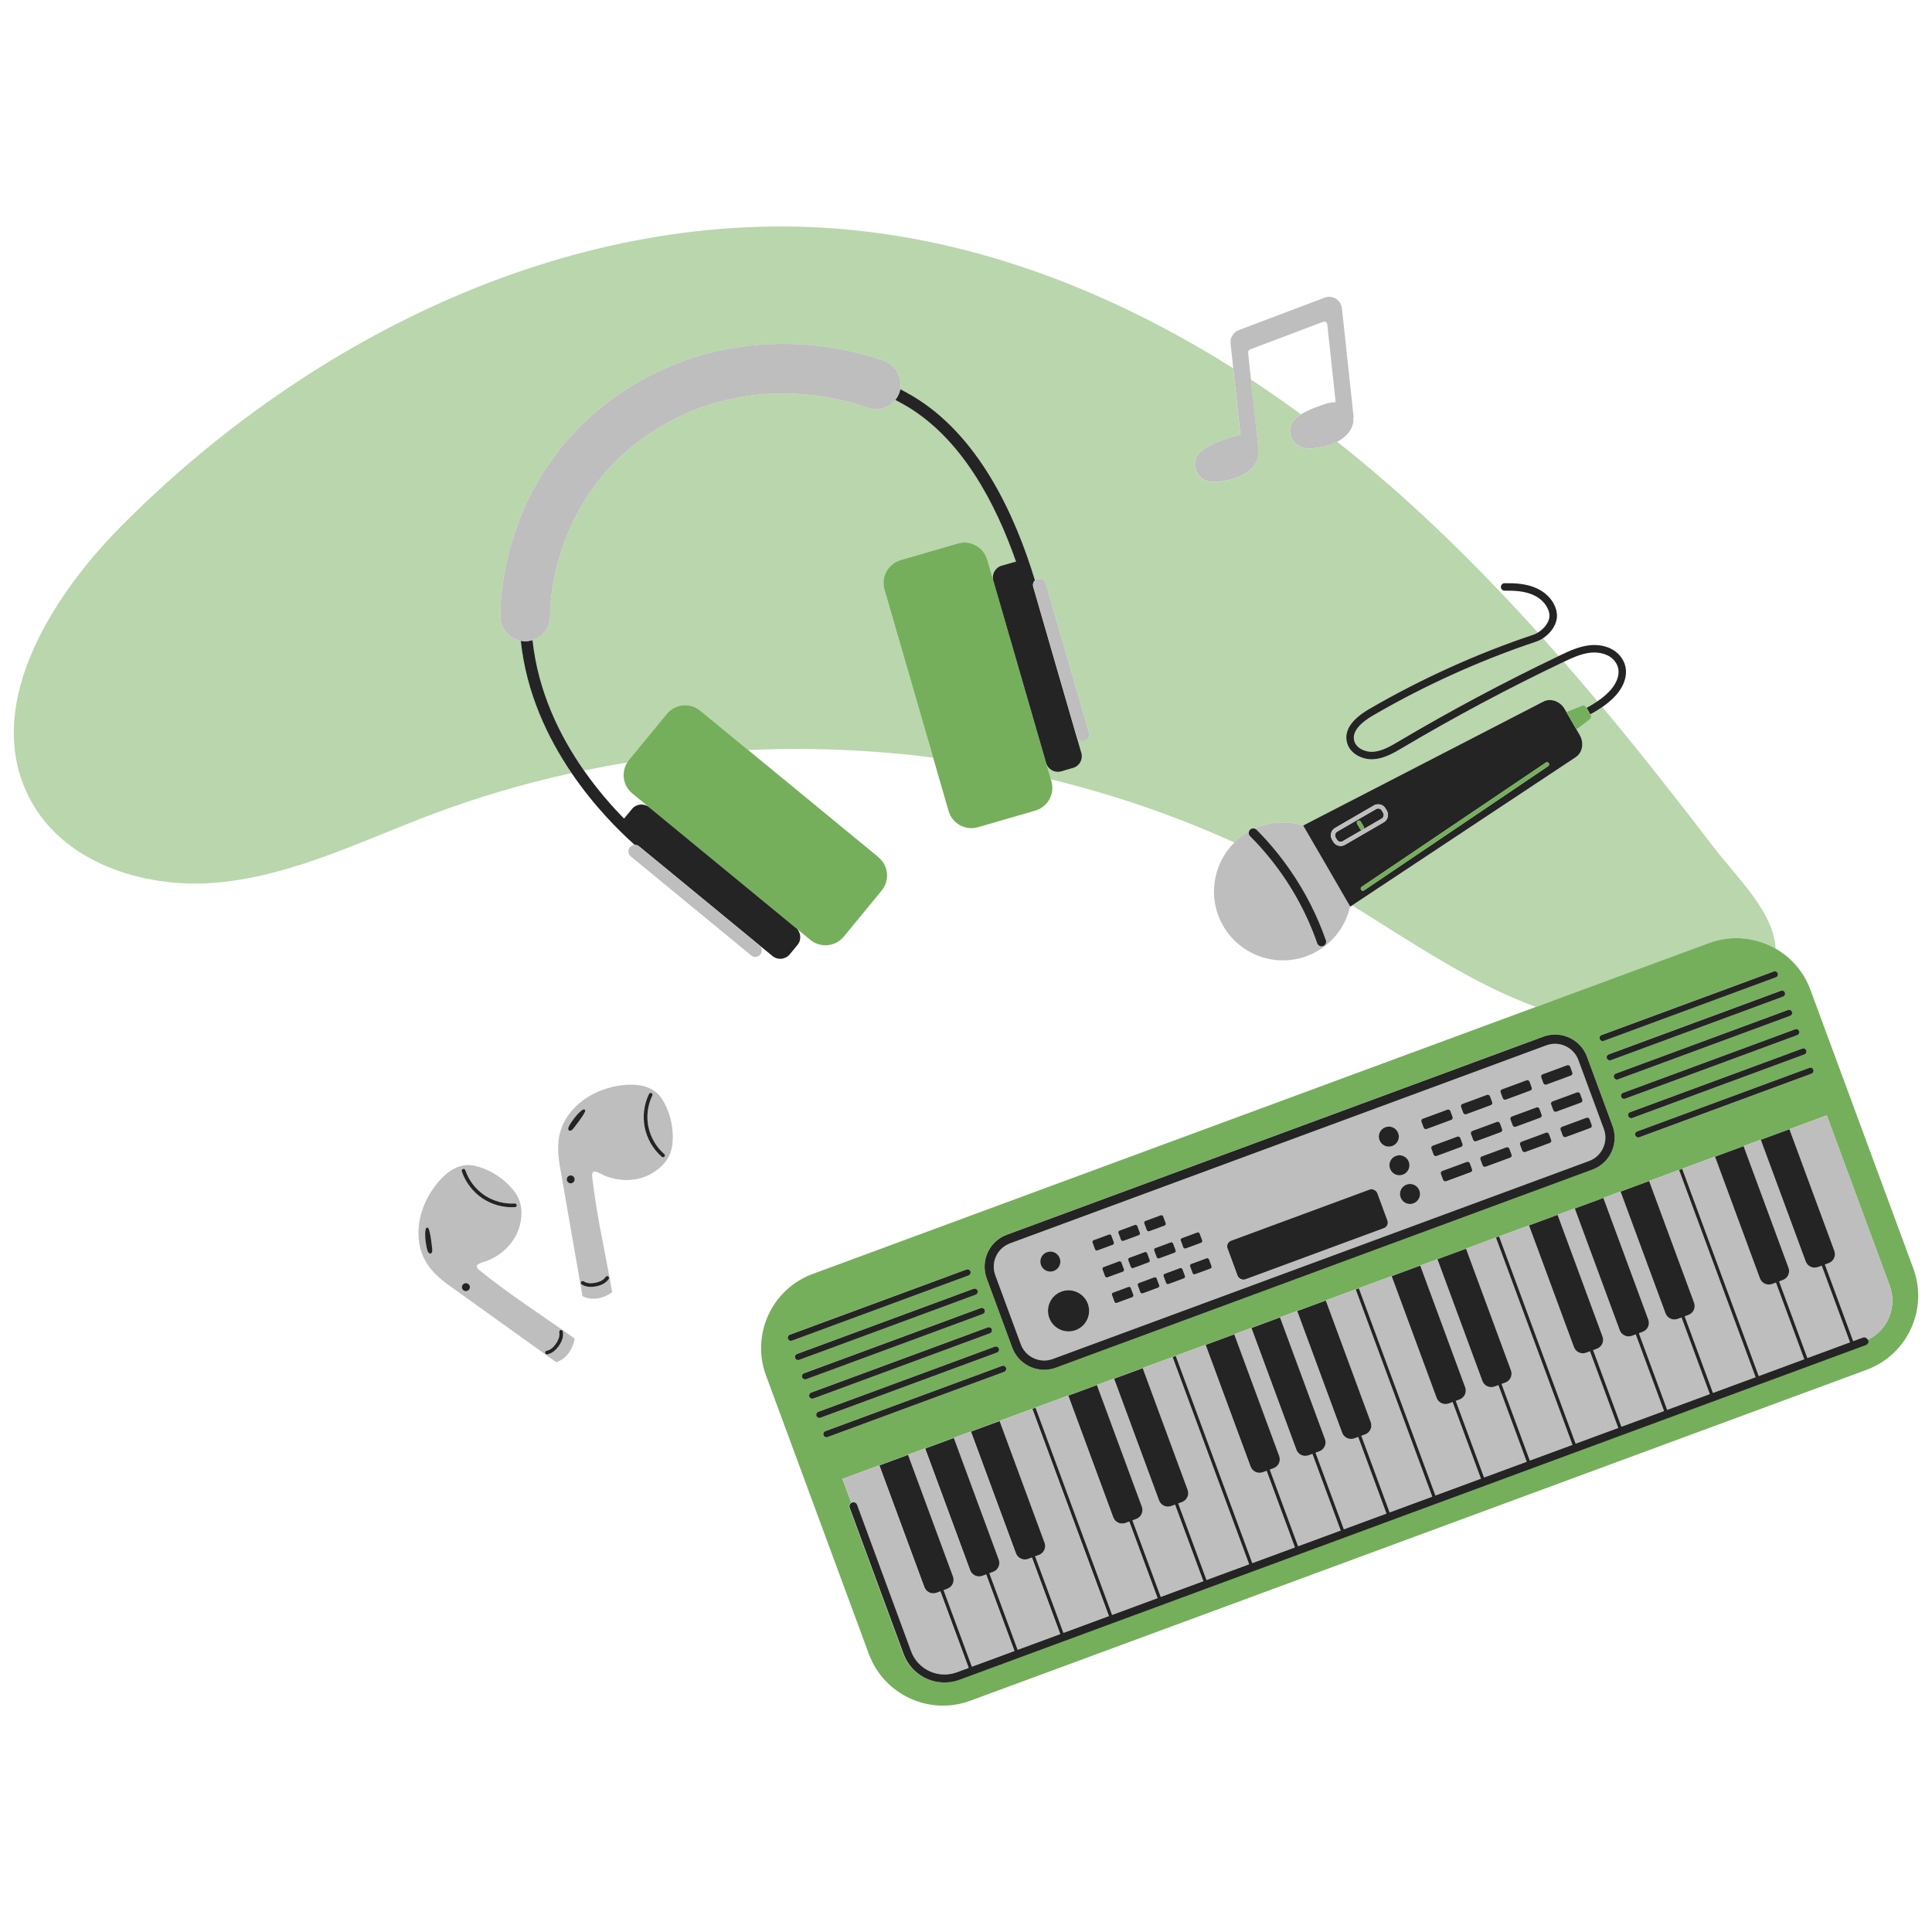<?xml version="1.0" encoding="UTF-8"?>
<svg id="Layer_2" data-name="Layer 2" xmlns="http://www.w3.org/2000/svg" viewBox="0 0 476.43 476.43">
  <defs>
    <style>
      .cls-1 {
        fill: #fff;
      }

      .cls-2, .cls-3 {
        fill: #75af5c;
      }

      .cls-3 {
        opacity: .5;
      }

      .cls-4 {
        fill: #242424;
      }

      .cls-5 {
        fill: #bebebe;
      }
    </style>
  </defs>
  <g id="team">
    <g>
      <g>
        <path class="cls-3" d="M338.59,176.42c-2.43,1.41-5.22,3.62-4.7,6.11,.4,1.93,2.75,2.99,4.69,2.86,2.23-.15,4.3-1.38,6.31-2.57,12.78-7.57,26.06-14.65,39.48-21.05-1.29-1.47-2.59-2.93-3.89-4.38-.55,.36-1.12,.65-1.7,.84-13.95,4.68-27.47,10.8-40.2,18.19Z"/>
        <path class="cls-3" d="M422.45,208.74c-8.88-11.61-17.93-23.14-27.32-34.39-.95,.66-1.94,1.24-2.97,1.82l.12,.2c.19,.32,.11,.74-.19,.97l-3.33,2.54,.8,1.38c1.13,1.96,.7,4.36-.99,5.48l-55.13,36.54c14.78,9.1,29.23,19.13,45.31,25.03l42.69-15.76c5.62-2.08,11.58-1.39,16.41,1.37-.41-8.99-9.29-17.2-15.39-25.18Z"/>
        <path class="cls-3" d="M380.6,173.02c1.81-.92,4.13-.1,5.26,1.86l.4,.69,3.91-1.55c.34-.14,.73,0,.92,.32l.14,.24c.95-.53,1.85-1.06,2.71-1.65-2.74-3.27-5.51-6.5-8.31-9.72-.03,.01-.05,.02-.08,.04-13.5,6.42-26.86,13.54-39.71,21.16-2.09,1.24-4.47,2.65-7.13,2.83-2.77,.19-6.01-1.38-6.62-4.32-.6-2.87,1.27-5.59,5.57-8.09,12.83-7.45,26.47-13.62,40.54-18.34,.35-.12,.69-.29,1.03-.5-11.69-12.97-23.99-25.37-37.18-36.85-4.01-3.49-8.12-6.89-12.31-10.2-1.59,.82-3.32,1.2-4.76,1.45-1.02,.17-2.21,.34-3.43,.08-1.49-.32-2.7-1.35-3.21-2.76-.5-1.36-.27-2.8,.63-3.95,.47-.61,1.13-1.13,1.86-1.59-4.05-2.96-8.17-5.83-12.36-8.57l1.85,17.21c.03,.23,0,.47-.06,.7,.02,.45,0,.85-.09,1.23-.36,1.61-1.42,2.75-2.25,3.42-1.94,1.58-4.44,2.17-6.4,2.5-1.02,.17-2.22,.34-3.43,.08-.13-.03-.26-.06-.39-.1-1.31-.4-2.35-1.37-2.82-2.66-.5-1.36-.27-2.8,.63-3.95,1.51-1.95,4.82-3.11,7.01-3.87l.34-.12c1.11-.39,2.12-.58,3.02-.58l-1.79-16.65c-29.07-18.3-61.37-31.13-95.41-34.23-66.28-6.04-131.99,25.95-178.84,73.23C11.88,147.93-4.63,175.13,7.65,197.53c8.71,15.89,29.16,21.97,47.17,20,18.01-1.97,34.6-10.25,51.55-16.65,11.27-4.26,22.83-7.66,34.58-10.23-5.9-8.69-11.17-19.75-12.53-32.62-2.78-.51-4.93-2.9-5.03-5.84-.04-1.43-.71-35.25,30.44-55.76,30.98-20.4,63.1-7.85,64.45-7.31,2.77,1.11,4.28,4.03,3.73,6.85,1.06,.55,2.11,1.13,3.14,1.74,16.01,9.54,25.06,28.81,30.08,45.4,.18-.17,.4-.31,.65-.39h.02c.84-.25,1.73,.24,1.97,1.08l10.7,36.94c.24,.84-.24,1.73-1.08,1.97h-.02c-.84,.25-1.73-.24-1.97-1.08l-5.97-20.6h0s7.13,24.6,7.13,24.6c.46,1.6-.46,3.27-2.05,3.73l-2.9,.84c-1.6,.46-3.27-.46-3.73-2.05l1.17,4.04c15.54,3.78,30.72,8.98,45.28,15.58,1.01-1,2.15-1.91,3.44-2.65,.04-.02,.08-.04,.12-.06,.05-.17,.13-.32,.26-.46,.31-.31,.75-.39,1.15-.27,3.88-1.76,8.14-1.92,12-.73v-.02s59.22-30.56,59.22-30.56Z"/>
        <path class="cls-3" d="M247.01,139.47l2.9-.84c.22-.06,.44-.1,.65-.11-5.14-14.71-13.5-30.34-26.9-38.33-.94-.56-1.91-1.09-2.88-1.59-1.64,2.07-4.5,2.91-7.07,1.87-1.1-.43-27.64-10.61-53.13,6.18-25.5,16.79-24.93,44.87-24.93,45.15,.09,2.82-1.75,5.25-4.33,6.04,1.37,12.78,6.77,23.7,12.69,32.17,3.55-.73,7.11-1.41,10.69-1.99,.13-.21,.25-.43,.42-.63l9.33-11.34c2.06-2.5,5.75-2.86,8.25-.8l11.81,9.71c15.21-.69,30.48-.06,45.59,1.87l-12.01-41.46c-.9-3.11,.89-6.36,4-7.26l14.1-4.09c3.11-.9,6.36,.89,7.26,4l6.72,23.2-5.22-18.01c-.46-1.6,.46-3.27,2.05-3.73Z"/>
      </g>
      <g>
        <path class="cls-5" d="M152.07,267.83c-4.51,.81-8.83,3.11-11.61,6.75-2.78,3.64-3.32,7.64-2.42,12.86l5.6,32.19c2.36,1.2,5.18,.58,7.33-.96-1.64-9.44-3.88-18.97-4.94-28.49-.22-2.02,1.3-1.17,2.33-.63,1.4,.73,2.99,1.17,4.56,1.36,3.18,.38,6.45-.39,9.01-2.34,2.93-2.23,3.97-4.53,3.98-8.19,.01-3.22-.87-6.46-2.55-9.21-2.37-3.87-7.12-4.1-11.31-3.35Zm-11.8,9.95c.47-.98,1.93-2.99,3.14-3.93,.67-.52,1-.16,.88,.2-.39,1.1-2.46,3.68-2.91,4.26-.28,.36-.78,.76-1.13,.45-.26-.23-.14-.66,.01-.98Zm.63,14.02c-.53,.09-1.04-.26-1.13-.8-.09-.53,.26-1.04,.8-1.13,.53-.09,1.04,.26,1.13,.8,.09,.53-.26,1.04-.8,1.13Zm5.93,24.52c1.21-.24,2.04-.71,2.53-1.44,.14-.21,.42-.26,.63-.12,.21,.14,.26,.42,.12,.63-.63,.93-1.64,1.53-3.1,1.82-.07,.01-.14,.03-.21,.04-1.35,.24-2.49,.06-3.37-.52-.21-.14-.27-.42-.13-.63,.14-.21,.42-.27,.63-.13,.73,.48,1.69,.59,2.9,.35Zm17.01-31.09c-.07,.08-.17,.13-.27,.15-.13,.02-.27-.01-.38-.11-2.15-1.87-3.64-4.43-4.21-7.22-.57-2.79-.2-5.73,1.05-8.29,.11-.23,.38-.32,.61-.21,.23,.11,.32,.38,.21,.61-1.16,2.38-1.5,5.12-.97,7.71,.53,2.59,1.92,4.98,3.91,6.71,.19,.16,.21,.45,.04,.64Z"/>
        <path class="cls-4" d="M141.39,278.3c.44-.58,2.52-3.16,2.91-4.26,.12-.35-.21-.72-.88-.2-1.22,.94-2.67,2.96-3.14,3.93-.15,.32-.27,.74-.01,.98,.34,.3,.85-.09,1.13-.45Z"/>
        <path class="cls-4" d="M140.57,289.87c-.53,.09-.89,.6-.8,1.13,.09,.53,.6,.89,1.13,.8,.53-.09,.89-.6,.8-1.13-.09-.53-.6-.89-1.13-.8Z"/>
        <path class="cls-4" d="M143.93,315.97c-.21-.14-.49-.08-.63,.13-.14,.21-.08,.49,.13,.63,.88,.58,2.01,.75,3.37,.52,.07-.01,.14-.03,.21-.04,1.46-.29,2.48-.89,3.1-1.82,.14-.21,.09-.49-.12-.63-.21-.14-.49-.09-.63,.12-.49,.72-1.31,1.19-2.53,1.44-1.21,.24-2.17,.13-2.9-.35Z"/>
        <path class="cls-4" d="M159.89,277.87c-.53-2.59-.18-5.33,.97-7.71,.11-.23,.02-.5-.21-.61-.23-.11-.5-.02-.61,.21-1.24,2.56-1.61,5.5-1.05,8.29,.57,2.79,2.06,5.35,4.21,7.22,.11,.09,.25,.13,.38,.11,.1-.02,.19-.07,.27-.15,.17-.19,.15-.48-.04-.64-1.99-1.74-3.38-4.12-3.91-6.71Z"/>
        <path class="cls-5" d="M119.44,311.14c1.51-.46,2.96-1.26,4.21-2.22,2.54-1.95,4.32-4.8,4.79-7.99,.53-3.64-.35-6.01-2.9-8.63-2.25-2.31-5.14-4-8.27-4.78-4.4-1.1-7.95,2.06-10.41,5.54-2.65,3.74-4.12,8.41-3.55,12.95,.57,4.54,2.98,7.78,7.29,10.87l26.56,19.04c2.52-.8,4.1-3.22,4.56-5.83-7.79-5.58-16.07-10.81-23.49-16.86-1.58-1.29,.11-1.74,1.22-2.09Zm-13.35-2.01c-.35,.02-.56-.37-.68-.71-.35-1.02-.72-3.48-.52-5.01,.11-.84,.6-.81,.76-.48,.5,1.06,.82,4.35,.91,5.08,.06,.45-.03,1.09-.49,1.11Zm9.6,8.86c-.32,.44-.93,.54-1.37,.23-.44-.32-.54-.93-.23-1.37,.32-.44,.93-.54,1.37-.23,.44,.32,.54,.93,.23,1.37Zm-1.8-29.13c-.08-.24,.05-.5,.29-.58,.24-.08,.5,.05,.58,.29,.84,2.51,2.52,4.7,4.71,6.18,2.19,1.48,4.85,2.2,7.49,2.04,.25-.02,.47,.18,.48,.43,0,.11-.03,.21-.08,.29-.08,.11-.2,.18-.34,.19-2.84,.17-5.7-.61-8.06-2.2-2.36-1.59-4.16-3.95-5.06-6.64Zm20.9,44.24c.86-.17,1.62-.76,2.31-1.78,.69-1.02,.95-1.94,.79-2.8-.05-.25,.12-.49,.37-.53,.25-.05,.49,.12,.53,.37,.21,1.11-.1,2.24-.94,3.47-.04,.06-.08,.12-.12,.17-.8,1.12-1.73,1.79-2.77,1.99-.25,.05-.49-.11-.54-.36-.05-.25,.11-.49,.36-.54Z"/>
        <path class="cls-4" d="M105.66,302.93c-.16-.34-.65-.37-.76,.48-.21,1.52,.16,3.98,.52,5.01,.11,.33,.33,.72,.68,.71,.46-.02,.54-.66,.49-1.11-.09-.72-.41-4.02-.91-5.08Z"/>
        <path class="cls-4" d="M114.09,316.84c-.32,.44-.21,1.05,.23,1.37,.44,.32,1.05,.21,1.37-.23,.32-.44,.21-1.05-.23-1.37-.44-.32-1.05-.21-1.37,.23Z"/>
        <path class="cls-4" d="M134.97,333.99c1.03-.21,1.96-.88,2.77-1.99,.04-.06,.08-.11,.12-.17,.84-1.23,1.14-2.37,.94-3.47-.05-.25-.28-.41-.53-.37-.25,.05-.41,.28-.37,.53,.16,.86-.1,1.77-.79,2.8-.69,1.02-1.45,1.61-2.31,1.78-.25,.05-.41,.29-.36,.54,.05,.25,.29,.41,.54,.36Z"/>
        <path class="cls-4" d="M127.01,297.69c.14,0,.27-.08,.34-.19,.06-.08,.09-.18,.08-.29-.02-.25-.23-.44-.48-.43-2.64,.16-5.3-.57-7.49-2.04-2.19-1.48-3.87-3.67-4.71-6.18-.08-.24-.34-.37-.58-.29-.24,.08-.37,.34-.29,.58,.91,2.7,2.71,5.06,5.06,6.64,2.36,1.59,5.22,2.37,8.06,2.2Z"/>
      </g>
      <g>
        <g>
          <path class="cls-2" d="M471.82,312.78l-25.37-68.7c-1.65-4.47-4.77-7.97-8.61-10.16-4.83-2.76-10.79-3.44-16.41-1.37l-42.69,15.76-178.32,65.84c-10.09,3.73-15.25,14.93-11.53,25.02l25.37,68.7c3.73,10.09,14.93,15.25,25.02,11.53l221.01-81.6c10.09-3.73,15.25-14.93,11.53-25.02Zm-24.65-48.99c.15,.4-.06,.84-.45,.99l-42.46,15.68s-.06,.02-.09,.03c-.37,.09-.77-.11-.9-.48-.15-.4,.06-.84,.45-.99l42.46-15.68c.39-.14,.84,.06,.99,.45Zm-1.76-4.76c.15,.4-.06,.84-.45,.99l-42.46,15.68s-.06,.02-.09,.03c-.37,.09-.77-.11-.9-.48-.15-.4,.06-.84,.45-.99l42.46-15.68c.39-.14,.84,.06,.99,.45Zm-1.76-4.76c.15,.4-.06,.84-.45,.99l-42.46,15.68s-.06,.02-.09,.03c-.37,.09-.77-.11-.9-.48-.15-.4,.06-.84,.45-.99l42.46-15.68c.39-.14,.84,.06,.99,.45Zm-1.76-4.76c.15,.4-.06,.84-.45,.99l-42.46,15.68s-.06,.02-.09,.03c-.37,.09-.77-.11-.9-.48-.15-.4,.06-.84,.45-.99l42.46-15.68c.39-.15,.84,.06,.99,.45Zm-1.76-4.76c.15,.4-.06,.84-.45,.99l-42.46,15.68s-.06,.02-.09,.03c-.37,.09-.77-.11-.9-.48-.15-.4,.06-.84,.45-.99l21.21-7.83,12.94-4.78,8.31-3.07c.39-.14,.84,.06,.99,.45Zm-3.3-5l.56-.21c.39-.14,.84,.06,.99,.45,.15,.4-.06,.84-.45,.99l-2.04,.75-30.79,11.37-9.63,3.56s-.06,.02-.09,.03c-.37,.09-.77-.11-.9-.48-.15-.4,.06-.84,.45-.99l6.08-2.24,35.82-13.23Zm-188.54,64.71l132.26-48.83c.31-.11,.62-.21,.94-.29,4.09-.99,8.37,1.21,9.86,5.26l6.28,17c1.61,4.36-.62,9.19-4.97,10.8l-132.26,48.83c-.31,.11-.62,.21-.94,.29-4.09,.99-8.37-1.21-9.86-5.26l-6.28-17c-1.61-4.36,.62-9.19,4.97-10.8Zm-53.1,26.15c-.38,.09-.77-.11-.91-.49-.15-.4,.06-.85,.46-1l43.55-16.08c.4-.15,.85,.06,1,.46,.15,.4-.06,.85-.46,1l-43.55,16.08s-.06,.02-.09,.03Zm1.76,4.76c-.38,.09-.77-.11-.91-.49-.15-.4,.06-.85,.46-1l43.55-16.08c.4-.15,.85,.06,1,.46,.15,.4-.06,.85-.46,1l-43.55,16.08s-.06,.02-.09,.03Zm1.76,4.76c-.38,.09-.77-.11-.91-.49-.15-.4,.06-.85,.46-1l43.55-16.08c.4-.16,.85,.06,1,.46,.15,.4-.06,.85-.46,1l-43.55,16.08s-.06,.02-.09,.03Zm1.76,4.76c-.38,.09-.77-.11-.91-.49-.15-.4,.06-.85,.46-1l43.55-16.08c.4-.15,.85,.06,1,.46,.15,.4-.06,.85-.46,1l-43.55,16.08s-.06,.02-.09,.03Zm1.76,4.76c-.38,.09-.77-.11-.91-.49-.15-.4,.06-.85,.46-1l43.55-16.08c.4-.15,.85,.06,1,.46,.15,.4-.06,.85-.46,1l-43.55,16.08s-.06,.02-.09,.03Zm1.76,4.76c-.38,.09-.77-.11-.91-.49-.15-.4,.06-.85,.46-1l43.55-16.08c.4-.16,.85,.06,1,.46,.15,.4-.06,.85-.46,1l-43.55,16.08s-.06,.02-.09,.03Zm256.61-24.02s.02,.03,.03,.04c.19,.51-.07,1.07-.58,1.26l-223.52,82.53c-.39,.14-.79,.27-1.19,.36-5.2,1.26-10.67-1.55-12.58-6.68l-13.32-36.13c-.17-.47,.05-.97,.48-1.2l-2.17-5.87,55.64-20.55,7.05-2.6,53.82-19.88,2.64-.97h0s42.6-15.73,42.6-15.73l.13-.05h0s18.67-6.9,18.67-6.9h0s4.01-1.48,4.01-1.48l7.28-2.69,7.05-2.6h0s7.38-2.73,7.38-2.73h0s.77-.29,.77-.29h0s8.09-2.99,8.09-2.99h0s7.05-2.6,7.05-2.6l8.01-2.96,3.29-1.21h0s9.25-3.42,9.25-3.42l15.52,42.01c1.93,5.22-.49,10.98-5.42,13.32Z"/>
          <g>
            <g>
              <path class="cls-5" d="M466.02,317.06l-15.52-42.01-9.25,3.42,11.08,30.01c.45,1.21-.17,2.55-1.38,2.99l-.96,.35,6.98,18.91,2.38-.88c.48-.18,1.03,.06,1.23,.54,4.93-2.34,7.35-8.1,5.42-13.32Z"/>
              <path class="cls-5" d="M406.67,291.24l11.08,30.01c.45,1.21-.17,2.55-1.38,2.99l-.95,.35,6.98,18.9,10.52-3.88c-2.61-7.06-18.87-51.09-18.87-51.1l-7.38,2.73Z"/>
              <path class="cls-5" d="M369.52,304.96l-42.6,15.73,11.08,30.01c.45,1.21-.17,2.55-1.38,2.99l-.95,.35,6.98,18.9,10.52-3.88c-2.62-7.08-18.87-51.09-18.87-51.09l.77-.29s16.26,44.01,18.87,51.09l11.23-4.15c-.98-2.67-3.89-10.52-6.98-18.9l-.96,.35c-1.21,.45-2.55-.17-2.99-1.38l-11.08-30.01,7.05-2.6,11.08,30.01c.45,1.21-.17,2.55-1.38,2.99l-.95,.35c3.09,8.38,5.99,16.23,6.98,18.9l10.52-3.88c-.98-2.67-3.89-10.52-6.98-18.9l-.96,.35c-1.21,.45-2.55-.17-2.99-1.38l-11.08-30.01,7.05-2.6,11.08,30.01c.45,1.21-.17,2.55-1.38,2.99l-.95,.35c3.09,8.38,6,16.23,6.98,18.9l10.52-3.88c-2.61-7.07-18.87-51.1-18.87-51.1l.64-.24Z"/>
              <path class="cls-5" d="M413.69,325.23c-1.21,.45-2.55-.17-2.99-1.38l-11.08-30.01-7.28,2.69,3.04-1.12,11.08,30.01c.45,1.21-.17,2.55-1.38,2.99l-.95,.35,6.98,18.9,10.52-3.88-6.98-18.9-.96,.35Z"/>
              <path class="cls-5" d="M448.28,312.46c-1.21,.45-2.55-.17-2.99-1.38l-11.08-30.01,3.77-1.39-8.01,2.96,11.08,30.01c.45,1.21-.17,2.55-1.38,2.99l-.95,.35c3.1,8.38,6,16.24,6.98,18.91l10.52-3.88-6.98-18.91-.96,.35Z"/>
              <path class="cls-5" d="M281.54,371.55c.45,1.21-.17,2.55-1.38,2.99l-.95,.35,6.98,18.89,10.52-3.88-6.98-18.89-.96,.35c-1.21,.45-2.55-.17-2.99-1.38l-11.08-30.01,7.05-2.6,11.08,30.01c.45,1.21-.17,2.55-1.38,2.99l-.95,.35,6.98,18.89,10.52-3.88c-2.62-7.09-18.87-51.09-18.87-51.09l.77-.28s16.25,44,18.87,51.09l10.52-3.88c-.99-2.67-3.89-10.52-6.98-18.9l-.96,.35c-1.21,.45-2.55-.17-2.99-1.38l-11.08-30.01,7.05-2.6,11.08,30.01c.45,1.21-.17,2.55-1.38,2.99l-.95,.35c3.09,8.37,5.99,16.22,6.98,18.9l10.52-3.88-6.98-18.9-.96,.35c-1.21,.45-2.55-.17-2.99-1.38l-11.08-30.01,6.88-2.54-45,16.62,11.08,30.01Z"/>
              <polygon class="cls-5" points="315.45 324.93 315.62 324.86 315.62 324.86 315.45 324.93"/>
              <polygon class="cls-5" points="319.86 323.3 319.86 323.3 324.28 321.67 319.86 323.3"/>
              <path class="cls-5" d="M333.94,354.69c-1.21,.45-2.55-.17-2.99-1.38l-11.08-30.01-4.24,1.57,11.08,30.01c.45,1.21-.17,2.55-1.38,2.99l-.95,.35,6.98,18.9,10.52-3.88-6.98-18.9-.96,.35Z"/>
              <path class="cls-5" d="M402.4,329.4c-1.21,.45-2.55-.17-2.99-1.38l-11.08-30.01-18.67,6.9s16.26,44.03,18.87,51.1l10.52-3.88-6.98-18.9-.96,.35c-1.21,.45-2.55-.17-2.99-1.38l-11.08-30.01,7.05-2.6,11.08,30.01c.45,1.21-.17,2.55-1.38,2.99l-.95,.35,6.98,18.9,10.52-3.88-6.98-18.9-.96,.35Z"/>
              <path class="cls-5" d="M436.99,316.63c-1.21,.45-2.55-.17-2.99-1.38l-11.08-30.01-8.09,2.99s16.27,44.04,18.87,51.1l11.23-4.15c-.98-2.66-3.89-10.52-6.98-18.91l-.96,.35Z"/>
              <path class="cls-5" d="M277.48,375.54c-1.21,.45-2.55-.17-2.99-1.38l-11.08-30.01-55.64,20.55,2.17,5.87s.06-.05,.1-.06c.53-.2,1.07,.07,1.26,.58l13.32,36.13c1.68,4.51,6.72,6.83,11.24,5.16l2.96-1.09c-.99-2.68-3.89-10.52-6.98-18.89l-.96,.35c-1.21,.45-2.55-.17-2.99-1.38l-11.08-30.01,7.05-2.6,11.08,30.01c.45,1.21-.17,2.55-1.38,2.99l-.95,.35c3.09,8.37,5.99,16.21,6.98,18.89l10.52-3.88c-.99-2.68-3.89-10.52-6.98-18.89l-.96,.35c-1.21,.45-2.55-.17-2.99-1.38l-11.08-30.01,7.05-2.6,11.08,30.01c.45,1.21-.17,2.55-1.38,2.99l-.95,.35c3.09,8.37,5.99,16.21,6.98,18.89l10.52-3.88-6.98-18.89-.96,.35c-1.21,.45-2.55-.17-2.99-1.38l-11.08-30.01,7.05-2.6,11.08,30.01c.45,1.21-.17,2.55-1.38,2.99l-.95,.35,6.98,18.89,11.23-4.15c-2.62-7.1-18.87-51.09-18.87-51.09l.77-.28s16.25,43.99,18.87,51.09l11.23-4.15-6.98-18.89-.96,.35Z"/>
            </g>
            <path class="cls-4" d="M460.63,330.43s-.02-.03-.03-.04c-.21-.48-.75-.72-1.23-.54l-2.38,.88-6.98-18.91,.96-.35c1.21-.45,1.82-1.79,1.38-2.99l-11.08-30.01-3.29,1.21-3.77,1.39,11.08,30.01c.45,1.21,1.79,1.82,2.99,1.38l.96-.35,6.98,18.91-10.52,3.88c-.98-2.66-3.89-10.52-6.98-18.91l.95-.35c1.21-.45,1.82-1.79,1.38-2.99l-11.08-30.01-7.05,2.6,11.08,30.01c.45,1.21,1.79,1.82,2.99,1.38l.96-.35c3.1,8.38,6,16.25,6.98,18.91l-11.23,4.15c-2.61-7.06-18.87-51.09-18.87-51.1l-.77,.28s16.27,44.04,18.87,51.1l-10.52,3.88-6.98-18.9,.95-.35c1.21-.45,1.82-1.79,1.38-2.99l-11.08-30.01-7.05,2.6,11.08,30.01c.45,1.21,1.79,1.82,2.99,1.38l.96-.35,6.98,18.9-10.52,3.88-6.98-18.9,.95-.35c1.21-.45,1.82-1.79,1.38-2.99l-11.08-30.01-3.04,1.12-4.01,1.48,11.08,30.01c.45,1.21,1.79,1.82,2.99,1.38l.96-.35,6.98,18.9-10.52,3.88-6.98-18.9,.95-.35c1.21-.45,1.82-1.79,1.38-2.99l-11.08-30.01-7.05,2.6,11.08,30.01c.45,1.21,1.79,1.82,2.99,1.38l.96-.35,6.98,18.9-10.52,3.88c-2.61-7.07-18.87-51.09-18.87-51.1l-.13,.05-.64,.24s16.26,44.02,18.87,51.1l-10.52,3.88c-.98-2.67-3.89-10.52-6.98-18.9l.95-.35c1.21-.45,1.82-1.79,1.38-2.99l-11.08-30.01-7.05,2.6,11.08,30.01c.45,1.21,1.79,1.82,2.99,1.38l.96-.35c3.09,8.38,6,16.23,6.98,18.9l-10.52,3.88c-.99-2.67-3.89-10.52-6.98-18.9l.95-.35c1.21-.45,1.82-1.79,1.38-2.99l-11.08-30.01-7.05,2.6,11.08,30.01c.45,1.21,1.79,1.82,2.99,1.38l.96-.35c3.09,8.38,6,16.23,6.98,18.9l-11.23,4.15c-2.62-7.08-18.87-51.09-18.87-51.09l-.77,.29s16.26,44.01,18.87,51.09l-10.52,3.88-6.98-18.9,.95-.35c1.21-.45,1.82-1.79,1.38-2.99l-11.08-30.01-2.64,.97-4.41,1.63,11.08,30.01c.45,1.21,1.79,1.82,2.99,1.38l.96-.35,6.98,18.9-10.52,3.88-6.98-18.9,.95-.35c1.21-.45,1.82-1.79,1.38-2.99l-11.08-30.01-7.05,2.6,11.08,30.01c.45,1.21,1.79,1.82,2.99,1.38l.96-.35,6.98,18.9-10.52,3.88c-.99-2.67-3.89-10.52-6.98-18.9l.95-.35c1.21-.45,1.82-1.79,1.38-2.99l-11.08-30.01-7.05,2.6,11.08,30.01c.45,1.21,1.79,1.82,2.99,1.38l.96-.35c3.09,8.37,5.99,16.22,6.98,18.9l-10.52,3.88c-2.62-7.09-18.87-51.09-18.87-51.09l-.77,.28s16.25,44,18.87,51.09l-10.52,3.88-6.98-18.89,.95-.35c1.21-.45,1.82-1.79,1.38-2.99l-11.08-30.01-7.05,2.6,11.08,30.01c.45,1.21,1.79,1.82,2.99,1.38l.96-.35,6.98,18.89-10.52,3.88-6.98-18.89,.95-.35c1.21-.45,1.82-1.79,1.38-2.99l-11.08-30.01-7.05,2.6,11.08,30.01c.45,1.21,1.79,1.82,2.99,1.38l.96-.35,6.98,18.89-11.23,4.15c-2.62-7.1-18.87-51.09-18.87-51.09l-.77,.28s16.25,43.99,18.87,51.09l-11.23,4.15-6.98-18.89,.95-.35c1.21-.45,1.82-1.79,1.38-2.99l-11.08-30.01-7.05,2.6,11.08,30.01c.45,1.21,1.79,1.82,2.99,1.38l.96-.35,6.98,18.89-10.52,3.88c-.99-2.68-3.89-10.52-6.98-18.89l.95-.35c1.21-.45,1.82-1.79,1.38-2.99l-11.08-30.01-7.05,2.6,11.08,30.01c.45,1.21,1.79,1.82,2.99,1.38l.96-.35c3.09,8.37,5.99,16.21,6.98,18.89l-10.52,3.88c-.99-2.68-3.89-10.52-6.98-18.89l.95-.35c1.21-.45,1.82-1.79,1.38-2.99l-11.08-30.01-7.05,2.6,11.08,30.01c.45,1.21,1.79,1.82,2.99,1.38l.96-.35c3.09,8.37,5.99,16.21,6.98,18.89l-2.96,1.09c-4.52,1.66-9.57-.65-11.24-5.16l-13.32-36.13c-.19-.51-.73-.78-1.26-.58-.04,.01-.07,.04-.1,.06-.43,.22-.65,.73-.48,1.2l13.32,36.13c1.91,5.14,7.37,7.95,12.58,6.68,.4-.1,.79-.22,1.19-.36l223.52-82.53c.51-.19,.77-.75,.58-1.26Z"/>
          </g>
        </g>
        <g>
          <g>
            <path class="cls-4" d="M438.39,240.01c-.15-.4-.6-.6-.99-.45l-.56,.21-35.82,13.23-6.08,2.24c-.4,.15-.6,.59-.45,.99,.14,.37,.53,.57,.9,.48,.03,0,.06-.02,.09-.03l9.63-3.56,30.79-11.37,2.04-.75c.4-.15,.6-.59,.45-.99Z"/>
            <path class="cls-4" d="M440.15,244.77c-.15-.4-.59-.6-.99-.45l-8.31,3.07-12.94,4.78-21.21,7.83c-.4,.15-.6,.59-.45,.99,.14,.37,.53,.57,.9,.48,.03,0,.06-.02,.09-.03l42.46-15.68c.4-.15,.6-.59,.45-.99Z"/>
            <path class="cls-4" d="M398.9,266.21s.06-.02,.09-.03l42.46-15.68c.4-.15,.6-.59,.45-.99-.15-.4-.59-.6-.99-.45l-42.46,15.68c-.4,.15-.6,.59-.45,.99,.14,.37,.53,.57,.9,.48Z"/>
            <path class="cls-4" d="M399.76,270.49c.14,.37,.53,.57,.9,.48,.03,0,.06-.02,.09-.03l42.46-15.68c.4-.15,.6-.59,.45-.99-.15-.4-.59-.6-.99-.45l-42.46,15.68c-.4,.15-.6,.59-.45,.99Z"/>
            <path class="cls-4" d="M401.52,275.25c.14,.37,.53,.57,.9,.48,.03,0,.06-.02,.09-.03l42.46-15.68c.4-.15,.6-.59,.45-.99-.15-.4-.59-.6-.99-.45l-42.46,15.68c-.4,.15-.6,.59-.45,.99Z"/>
            <path class="cls-4" d="M403.27,280c.14,.37,.53,.57,.9,.48,.03,0,.06-.02,.09-.03l42.46-15.68c.4-.15,.6-.59,.45-.99-.15-.4-.6-.6-.99-.45l-42.46,15.68c-.4,.15-.6,.59-.45,.99Z"/>
          </g>
          <g>
            <path class="cls-4" d="M239.31,313.52c-.15-.4-.6-.61-1-.46l-43.55,16.08c-.4,.15-.61,.6-.46,1,.14,.37,.53,.58,.91,.49,.03,0,.06-.02,.09-.03l43.55-16.08c.4-.15,.61-.6,.46-1Z"/>
            <path class="cls-4" d="M241.07,318.27c-.15-.4-.6-.61-1-.46l-43.55,16.08c-.4,.15-.61,.6-.46,1,.14,.37,.53,.58,.91,.49,.03,0,.06-.02,.09-.03l43.55-16.08c.4-.15,.61-.6,.46-1Z"/>
            <path class="cls-4" d="M242.82,323.03c-.15-.4-.6-.62-1-.46l-43.55,16.08c-.4,.15-.61,.6-.46,1,.14,.37,.53,.58,.91,.49,.03,0,.06-.02,.09-.03l43.55-16.08c.4-.15,.61-.6,.46-1Z"/>
            <path class="cls-4" d="M244.58,327.79c-.15-.4-.6-.61-1-.46l-43.55,16.08c-.4,.15-.61,.6-.46,1,.14,.37,.53,.58,.91,.49,.03,0,.06-.02,.09-.03l43.55-16.08c.4-.15,.61-.6,.46-1Z"/>
            <path class="cls-4" d="M246.33,332.54c-.15-.4-.6-.61-1-.46l-43.55,16.08c-.4,.15-.61,.6-.46,1,.14,.37,.53,.58,.91,.49,.03,0,.06-.02,.09-.03l43.55-16.08c.4-.15,.61-.6,.46-1Z"/>
            <path class="cls-4" d="M248.09,337.3c-.15-.4-.6-.62-1-.46l-43.55,16.08c-.4,.15-.61,.6-.46,1,.14,.37,.53,.58,.91,.49,.03,0,.06-.02,.09-.03l43.55-16.08c.4-.15,.61-.6,.46-1Z"/>
          </g>
          <g>
            <path class="cls-5" d="M251.74,331.49c1.08,2.93,4.17,4.58,7.2,3.84,.23-.06,.46-.13,.69-.21l132.26-48.83c3.18-1.17,4.8-4.71,3.63-7.88l-6.28-17c-1.08-2.92-4.17-4.58-7.2-3.84h0c-.23,.06-.46,.13-.69,.21l-132.26,48.83c-1.54,.57-2.76,1.7-3.45,3.19-.69,1.49-.75,3.16-.18,4.69l6.28,17Zm20.74-16.73l-.62-1.69c-.09-.24,.03-.5,.27-.58l3.81-1.41c.24-.09,.5,.03,.58,.27l.62,1.69c.09,.24-.03,.5-.27,.58l-3.81,1.41c-.24,.09-.5-.03-.58-.27Zm6.72,5.16l-3.81,1.41c-.24,.09-.5-.03-.58-.27l-.62-1.69c-.09-.24,.03-.5,.27-.58l3.81-1.41c.24-.09,.5,.03,.58,.27l.62,1.69c.09,.24-.03,.5-.27,.58Zm-.7-9.79l3.81-1.41c.24-.09,.5,.03,.58,.27l.62,1.69c.09,.24-.03,.5-.27,.58l-3.81,1.41c-.24,.09-.5-.03-.58-.27l-.62-1.69c-.09-.24,.03-.5,.27-.58Zm7.08,7.43l-3.81,1.41c-.24,.09-.5-.03-.58-.27l-.62-1.69c-.09-.24,.03-.5,.27-.58l3.81-1.41c.24-.09,.5,.03,.58,.27l.62,1.69c.09,.24-.03,.5-.27,.58Zm77.07-28.46l-6.08,2.25c-.29,.11-.61-.04-.72-.33l-.55-1.49c-.11-.29,.04-.61,.33-.72l6.08-2.25c.29-.11,.61,.04,.72,.33l.55,1.49c.11,.29-.04,.61-.33,.72Zm9.76-3.6l-6.08,2.25c-.29,.11-.61-.04-.72-.33l-.55-1.49c-.11-.29,.04-.61,.33-.72l6.08-2.25c.29-.11,.61,.04,.72,.33l.55,1.49c.11,.29-.04,.61-.33,.72Zm9.76-3.6l-6.08,2.25c-.29,.11-.61-.04-.72-.33l-.55-1.49c-.11-.29,.04-.61,.33-.72l6.08-2.25c.29-.11,.61,.04,.72,.33l.55,1.49c.11,.29-.04,.61-.33,.72Zm9.79-5.9l.55,1.49c.11,.29-.04,.61-.33,.72l-6.08,2.25c-.29,.11-.61-.04-.72-.33l-.55-1.49c-.11-.29,.04-.61,.33-.72l6.08-2.25c.29-.11,.61,.04,.72,.33Zm-3.05-6.63c.29-.11,.61,.04,.72,.33l.55,1.49c.11,.29-.04,.61-.33,.72l-6.08,2.25c-.29,.11-.61-.04-.72-.33l-.55-1.49c-.11-.29,.04-.61,.33-.72l6.08-2.25Zm-8.53-4.4l6.08-2.25c.29-.11,.61,.04,.72,.33l.55,1.49c.11,.29-.04,.61-.33,.72l-6.08,2.25c-.29,.11-.61-.04-.72-.33l-.55-1.49c-.11-.29,.04-.61,.33-.72Zm-.75,8.43l.55,1.49c.11,.29-.04,.61-.33,.72l-6.08,2.25c-.29,.11-.61-.04-.72-.33l-.55-1.49c-.11-.29,.04-.61,.33-.72l6.08-2.25c.29-.11,.61,.04,.72,.33Zm-9.26-4.73l6.08-2.25c.29-.11,.61,.04,.72,.33l.55,1.49c.11,.29-.04,.61-.33,.72l-6.08,2.25c-.29,.11-.61-.04-.72-.33l-.55-1.49c-.11-.29,.04-.61,.33-.72Zm-.5,8.33l.55,1.49c.11,.29-.04,.61-.33,.72l-6.08,2.25c-.29,.11-.61-.04-.72-.33l-.55-1.49c-.11-.29,.04-.61,.33-.72l6.08-2.25c.29-.11,.61,.04,.72,.33Zm-9.26-4.73l6.08-2.25c.29-.11,.61,.04,.72,.33l.55,1.49c.11,.29-.04,.61-.33,.72l-6.08,2.25c-.29,.11-.61-.04-.72-.33l-.55-1.49c-.11-.29,.04-.61,.33-.72Zm-.5,8.33l.55,1.49c.11,.29-.04,.61-.33,.72l-6.08,2.25c-.29,.11-.61-.04-.72-.33l-.55-1.49c-.11-.29,.04-.61,.33-.72l6.08-2.25c.29-.11,.61,.04,.72,.33Zm-9.26-4.73l6.08-2.25c.29-.11,.61,.04,.72,.33l.55,1.49c.11,.29-.04,.61-.33,.72l-6.08,2.25c-.29,.11-.61-.04-.72-.33l-.55-1.49c-.11-.29,.04-.61,.33-.72Zm-.84,17.71c.47,1.28-.18,2.7-1.46,3.17s-2.7-.18-3.17-1.46c-.47-1.28,.18-2.7,1.46-3.17,1.28-.47,2.7,.18,3.17,1.46Zm-2.61-7.07c.47,1.28-.18,2.7-1.46,3.17-1.28,.47-2.7-.18-3.17-1.46-.47-1.28,.18-2.7,1.46-3.17,1.28-.47,2.7,.18,3.17,1.46Zm-5.79-8.54c1.28-.47,2.7,.18,3.17,1.46,.47,1.28-.18,2.7-1.46,3.17-1.28,.47-2.7-.18-3.17-1.46-.47-1.28,.18-2.7,1.46-3.17Zm-38.06,28.04l34.19-12.62c.76-.28,1.59,.11,1.87,.86l2.5,6.77c.28,.76-.11,1.59-.86,1.87l-34.19,12.62c-.76,.28-1.59-.11-1.87-.86l-2.5-6.77c-.28-.76,.11-1.59,.86-1.87Zm-5.4,4.51l.62,1.69c.09,.24-.03,.5-.27,.58l-3.81,1.41c-.24,.09-.5-.03-.58-.27l-.62-1.69c-.09-.24,.03-.5,.27-.58l3.81-1.41c.24-.09,.5,.03,.58,.27Zm-6.72-5.16l3.81-1.41c.24-.09,.5,.03,.58,.27l.62,1.69c.09,.24-.03,.5-.27,.58l-3.81,1.41c-.24,.09-.5-.03-.58-.27l-.62-1.69c-.09-.24,.03-.5,.27-.58Zm.18,7.58l.62,1.69c.09,.24-.03,.5-.27,.58l-3.81,1.41c-.24,.09-.5-.03-.58-.27l-.62-1.69c-.09-.24,.03-.5,.27-.58l3.81-1.41c.24-.09,.5,.03,.58,.27Zm-2.33-6.3l.62,1.69c.09,.24-.03,.5-.27,.58l-3.81,1.41c-.24,.09-.5-.03-.58-.27l-.62-1.69c-.09-.24,.03-.5,.27-.58l3.81-1.41c.24-.09,.5,.03,.58,.27Zm-6.85-5.51l3.81-1.41c.24-.09,.5,.03,.58,.27l.62,1.69c.09,.24-.03,.5-.27,.58l-3.81,1.41c-.24,.09-.5-.03-.58-.27l-.62-1.69c-.09-.24,.03-.5,.27-.58Zm-6.38,2.36l3.81-1.41c.24-.09,.5,.03,.58,.27l.62,1.69c.09,.24-.03,.5-.27,.58l-3.81,1.41c-.24,.09-.5-.03-.58-.27l-.62-1.69c-.09-.24,.03-.5,.27-.58Zm-6.38,2.36l3.81-1.41c.24-.09,.5,.03,.58,.27l.62,1.69c.09,.24-.03,.5-.27,.58l-3.81,1.41c-.24,.09-.5-.03-.58-.27l-.62-1.69c-.09-.24,.03-.5,.27-.58Zm-1.41,15.66c.97,2.63-.37,5.54-3,6.51-2.63,.97-5.54-.37-6.51-3-.97-2.63,.37-5.54,3-6.51,2.63-.97,5.54,.37,6.51,3Zm-10.1-12.72c1.28-.47,2.7,.18,3.17,1.46,.47,1.28-.18,2.7-1.46,3.17-1.28,.47-2.7-.18-3.17-1.46-.47-1.28,.18-2.7,1.46-3.17Z"/>
            <g>
              <path class="cls-4" d="M397.64,277.62l-6.28-17c-1.49-4.05-5.77-6.26-9.86-5.26-.31,.08-.63,.17-.94,.29l-132.26,48.83c-4.36,1.61-6.58,6.44-4.97,10.8l6.28,17c1.49,4.05,5.77,6.25,9.86,5.26,.31-.08,.63-.17,.94-.29l132.26-48.83c4.36-1.61,6.58-6.44,4.97-10.8Zm-5.76,8.67l-132.26,48.83c-.22,.08-.46,.15-.69,.21-3.02,.73-6.12-.92-7.2-3.84l-6.28-17c-.57-1.54-.5-3.21,.18-4.69,.69-1.49,1.91-2.62,3.45-3.19l132.26-48.83c.22-.08,.46-.15,.69-.21,3.02-.73,6.12,.92,7.2,3.84l6.28,17c1.17,3.17-.46,6.71-3.63,7.88Z"/>
              <rect class="cls-4" x="302.73" y="299.38" width="39.36" height="10.14" rx="1.46" ry="1.46" transform="translate(-85.5 130.52) rotate(-20.27)"/>
              <path class="cls-4" d="M261.75,318.5c-2.63,.97-3.97,3.89-3,6.51,.97,2.63,3.89,3.97,6.51,3,2.63-.97,3.97-3.89,3-6.51s-3.89-3.97-6.51-3Z"/>
              <path class="cls-4" d="M259.87,313.42c1.28-.47,1.94-1.89,1.46-3.17-.47-1.28-1.89-1.94-3.17-1.46-1.28,.47-1.94,1.89-1.46,3.17,.47,1.28,1.89,1.94,3.17,1.46Z"/>
              <path class="cls-4" d="M270.02,305.05h4.06c.25,0,.45,.2,.45,.45v1.8c0,.25-.2,.45-.45,.45h-4.06c-.25,0-.45-.2-.45-.45v-1.8c0-.25,.2-.45,.45-.45Z" transform="translate(-89.27 113.16) rotate(-20.26)"/>
              <rect class="cls-4" x="275.94" y="302.7" width="4.97" height="2.71" rx=".45" ry=".45" transform="translate(-88.08 115.27) rotate(-20.27)"/>
              <rect class="cls-4" x="282.32" y="300.34" width="4.97" height="2.71" rx=".45" ry=".45" transform="translate(-86.87 117.32) rotate(-20.27)"/>
              <rect class="cls-4" x="272.02" y="311.7" width="4.97" height="2.71" rx=".45" ry=".45" transform="translate(-91.44 114.46) rotate(-20.27)"/>
              <rect class="cls-4" x="278.4" y="309.34" width="4.97" height="2.71" rx=".45" ry=".45" transform="translate(-90.22 116.52) rotate(-20.26)"/>
              <rect class="cls-4" x="284.78" y="306.99" width="4.97" height="2.71" rx=".45" ry=".45" transform="translate(-89 118.55) rotate(-20.26)"/>
              <rect class="cls-4" x="291.32" y="304.57" width="4.97" height="2.71" rx=".45" ry=".45" transform="translate(-87.78 120.71) rotate(-20.27)"/>
              <path class="cls-4" d="M274.8,318h4.06c.25,0,.45,.2,.45,.45v1.8c0,.25-.2,.45-.45,.45h-4.06c-.25,0-.45-.2-.45-.45v-1.8c0-.25,.2-.45,.45-.45Z" transform="translate(-93.48 115.66) rotate(-20.27)"/>
              <rect class="cls-4" x="280.72" y="315.64" width="4.97" height="2.71" rx=".45" ry=".45" transform="translate(-92.27 117.72) rotate(-20.27)"/>
              <path class="cls-4" d="M287.56,313.29h4.06c.25,0,.45,.2,.45,.45v1.8c0,.25-.2,.45-.45,.45h-4.06c-.25,0-.45-.2-.45-.45v-1.8c0-.25,.2-.45,.45-.45Z" transform="translate(-91.05 119.78) rotate(-20.26)"/>
              <rect class="cls-4" x="293.65" y="310.87" width="4.97" height="2.71" rx=".45" ry=".45" transform="translate(-89.81 121.89) rotate(-20.26)"/>
              <rect class="cls-4" x="350.56" y="274.66" width="7.61" height="2.71" rx=".56" ry=".56" transform="translate(-73.68 139.87) rotate(-20.27)"/>
              <rect class="cls-4" x="360.32" y="271.06" width="7.61" height="2.71" rx=".56" ry=".56" transform="translate(-71.82 142.99) rotate(-20.27)"/>
              <rect class="cls-4" x="370.08" y="267.45" width="7.61" height="2.71" rx=".56" ry=".56" transform="translate(-69.97 146.16) rotate(-20.27)"/>
              <rect class="cls-4" x="380.08" y="263.76" width="7.61" height="2.71" rx=".56" ry=".56" transform="translate(-68.06 149.38) rotate(-20.27)"/>
              <rect class="cls-4" x="353.02" y="281.3" width="7.61" height="2.71" rx=".56" ry=".56" transform="translate(-75.81 141.07) rotate(-20.26)"/>
              <rect class="cls-4" x="362.77" y="277.7" width="7.61" height="2.71" rx=".56" ry=".56" transform="translate(-73.97 144.27) rotate(-20.27)"/>
              <rect class="cls-4" x="372.53" y="274.1" width="7.61" height="2.71" rx=".56" ry=".56" transform="translate(-72.11 147.38) rotate(-20.26)"/>
              <rect class="cls-4" x="382.54" y="270.4" width="7.61" height="2.71" rx=".56" ry=".56" transform="translate(-70.2 150.6) rotate(-20.26)"/>
              <rect class="cls-4" x="355.34" y="287.6" width="7.61" height="2.71" rx=".56" ry=".56" transform="translate(-77.85 142.28) rotate(-20.27)"/>
              <rect class="cls-4" x="365.1" y="284" width="7.61" height="2.71" rx=".56" ry=".56" transform="translate(-76.01 145.45) rotate(-20.27)"/>
              <rect class="cls-4" x="374.86" y="280.4" width="7.61" height="2.71" rx=".56" ry=".56" transform="translate(-74.15 148.59) rotate(-20.27)"/>
              <rect class="cls-4" x="384.86" y="276.7" width="7.61" height="2.71" rx=".56" ry=".56" transform="translate(-72.25 151.84) rotate(-20.27)"/>
              <path class="cls-4" d="M344.8,279.43c-.47-1.28-1.89-1.94-3.17-1.46-1.28,.47-1.94,1.89-1.46,3.17,.47,1.28,1.89,1.94,3.17,1.46,1.28-.47,1.94-1.89,1.46-3.17Z"/>
              <path class="cls-4" d="M347.41,286.5c-.47-1.28-1.89-1.94-3.17-1.46-1.28,.47-1.94,1.89-1.46,3.17,.47,1.28,1.89,1.94,3.17,1.46,1.28-.47,1.94-1.89,1.46-3.17Z"/>
              <path class="cls-4" d="M346.85,292.12c-1.28,.47-1.94,1.89-1.46,3.17,.47,1.28,1.89,1.94,3.17,1.46s1.94-1.89,1.46-3.17c-.47-1.28-1.89-1.94-3.17-1.46Z"/>
            </g>
          </g>
        </g>
      </g>
      <g>
        <path class="cls-2" d="M216.62,211.37l-32.12-26.41-11.81-9.71c-2.5-2.06-6.2-1.7-8.25,.8l-9.33,11.34c-.16,.2-.28,.41-.42,.63-1.54,2.46-1.08,5.73,1.22,7.63l4.17,3.43h0s13.3,10.94,13.3,10.94l26.45,21.75c2.5,2.06,6.2,1.7,8.25-.8l9.33-11.34c2.06-2.5,1.7-6.2-.8-8.25Z"/>
        <path class="cls-4" d="M196.23,228.8l-22.84-18.78-13.3-10.94c-1.28-1.06-3.18-.87-4.24,.41l-1.92,2.33s-.02,.04-.03,.05c-3.05-3.1-6.55-7.09-9.89-11.86-5.93-8.47-11.32-19.39-12.69-32.17-.51,.16-1.05,.26-1.61,.27-.44,.01-.87-.02-1.29-.1,1.36,12.88,6.63,23.94,12.53,32.62,5.53,8.13,11.61,14.19,15.56,17.71,.37-.01,.75,.1,1.06,.35,0,0,0,0,0,0l4.18,3.43,10.68,8.78,18.07,14.86c1.28,1.06,3.18,.87,4.24-.41l1.92-2.33c1.06-1.28,.87-3.18-.41-4.24Z"/>
        <path class="cls-5" d="M187.28,233.13l-14.85-12.21-10.68-8.78-4.18-3.43s0,0,0,0c-.31-.25-.69-.37-1.06-.35-.44,.01-.88,.2-1.18,.57h-.01c-.56,.69-.46,1.69,.22,2.25l29.71,24.43c.68,.56,1.68,.46,2.24-.22h.01c.56-.69,.46-1.69-.22-2.25Z"/>
        <path class="cls-2" d="M259.28,192.64l-.13-.45-1.17-4.04s0,0,0,0l-7.8-26.93-6.72-23.2c-.9-3.11-4.15-4.9-7.26-4l-14.1,4.09c-3.11,.9-4.9,4.15-4,7.26l12.01,41.46,3.81,13.16c.9,3.11,4.15,4.9,7.26,4l14.1-4.09c3.11-.9,4.9-4.15,4-7.26Z"/>
        <path class="cls-4" d="M266.65,185.63l-7.13-24.6h0s-4.73-16.34-4.73-16.34c-.17-.59,.02-1.19,.43-1.58-5.02-16.59-14.07-35.86-30.08-45.4-1.03-.61-2.08-1.19-3.14-1.74-.07,.38-.18,.75-.33,1.12-.21,.51-.48,.99-.79,1.41-.03,.04-.07,.08-.1,.12,.97,.51,1.93,1.03,2.88,1.59,13.41,7.99,21.77,23.62,26.9,38.33-.22,.01-.44,.05-.65,.11l-2.9,.84c-1.6,.46-2.52,2.13-2.05,3.73l5.22,18.01,7.8,26.93c.46,1.6,2.13,2.52,3.73,2.05l2.9-.84c1.6-.46,2.52-2.13,2.05-3.73Z"/>
        <path class="cls-5" d="M268.57,180.74l-10.7-36.94c-.24-.84-1.13-1.33-1.97-1.08h-.02c-.26,.08-.47,.22-.65,.39-.41,.4-.6,1-.43,1.58l4.73,16.34,5.97,20.6c.24,.84,1.13,1.33,1.97,1.08h.02c.84-.25,1.33-1.13,1.08-1.97Z"/>
        <path class="cls-5" d="M218.28,89.11c-1.35-.54-33.47-13.09-64.45,7.31-31.15,20.51-30.48,54.33-30.44,55.76,.09,2.94,2.24,5.33,5.03,5.84,.42,.08,.85,.11,1.29,.1,.56-.02,1.1-.12,1.61-.27,2.58-.79,4.41-3.22,4.33-6.04,0-.28-.57-28.36,24.93-45.15,25.49-16.79,52.03-6.61,53.13-6.18,2.57,1.04,5.43,.19,7.07-1.87,.03-.04,.07-.07,.1-.12,.32-.42,.59-.89,.79-1.41,.15-.37,.25-.74,.33-1.12,.55-2.83-.96-5.74-3.73-6.85Z"/>
      </g>
      <g>
        <path class="cls-4" d="M340.77,199.89c-.14-.24-.37-.42-.64-.49-.27-.07-.55-.03-.79,.11l-9.59,5.56c-.24,.14-.42,.37-.49,.64-.03,.1-.04,.19-.04,.29,0,.18,.05,.35,.14,.51l.32,.55c.14,.24,.37,.42,.64,.49,.27,.07,.55,.03,.79-.11l4.77-2.77c-.19,0-.37-.08-.47-.25l-.75-1.29c-.14-.25-.06-.56,.19-.71,.25-.14,.56-.06,.71,.19l.75,1.29c.05,.08,.07,.16,.07,.25,0,.1-.03,.2-.09,.29l4.42-2.56c.24-.14,.42-.37,.49-.64,.07-.27,.03-.55-.11-.79l-.32-.55Z"/>
        <g>
          <path class="cls-5" d="M332.43,222.66l-5.4-9.33-5.64-9.74c-3.85-1.19-8.11-1.02-12,.73,.17,.05,.33,.13,.46,.27,3.04,3.03,5.79,6.35,8.23,9.88,3.72,5.36,6.73,11.22,8.86,17.37,.04,.12,.06,.24,.06,.35,0,.48-.29,.93-.77,1.1-.59,.21-1.24-.11-1.45-.7-2.56-7.39-6.41-14.36-11.29-20.49-1.64-2.07-3.4-4.04-5.26-5.9-.31-.31-.39-.76-.27-1.15-.04,.02-.08,.04-.12,.06-1.29,.75-2.43,1.65-3.44,2.65-5.36,5.31-6.71,13.74-2.75,20.58,4.71,8.12,15.11,10.9,23.23,6.19,4.27-2.47,7.04-6.52,8.04-10.97l-.52-.9Z"/>
          <path class="cls-4" d="M326.95,231.85c-2.13-6.15-5.14-12.01-8.86-17.37-2.45-3.53-5.2-6.85-8.23-9.88-.13-.13-.3-.21-.46-.27-.39-.12-.84-.04-1.15,.27-.13,.13-.21,.29-.26,.46-.13,.39-.05,.84,.27,1.15,1.87,1.86,3.62,3.83,5.26,5.9,4.88,6.13,8.73,13.1,11.29,20.49,.21,.59,.85,.91,1.45,.7,.48-.17,.77-.62,.77-1.1,0-.12-.02-.24-.06-.35Z"/>
          <path class="cls-4" d="M399.54,161.78c-1.63-1.99-4.44-2.98-7.51-2.66-2.69,.28-5.22,1.49-7.26,2.46-.13,.06-.26,.12-.38,.19-13.42,6.4-26.69,13.48-39.48,21.05-2.01,1.19-4.09,2.42-6.31,2.57-1.94,.13-4.29-.92-4.69-2.86-.52-2.5,2.26-4.7,4.7-6.11,12.72-7.39,26.25-13.51,40.2-18.19,.58-.19,1.15-.48,1.7-.84,2.04-1.34,3.66-3.69,3.41-6.04-.28-2.64-2.24-5.07-5.1-6.33-2.5-1.11-5.22-1.23-7.79-1.2-.51,0-.92,.42-.91,.93,0,0,0,0,0,0,0,.51,.43,.91,.93,.91,2.36-.03,4.84,.08,7.02,1.04,2.22,.98,3.8,2.88,4.01,4.84,.18,1.66-1.21,3.48-2.83,4.44-.34,.2-.68,.38-1.03,.5-14.07,4.72-27.71,10.89-40.54,18.34-4.3,2.5-6.18,5.22-5.57,8.09,.62,2.94,3.85,4.51,6.62,4.32,2.66-.18,5.03-1.59,7.13-2.83,12.86-7.62,26.22-14.74,39.71-21.16,.03-.01,.05-.02,.08-.04,1.99-.95,4.24-2.01,6.58-2.25,1.89-.2,4.43,.22,5.89,1.99,2.13,2.59,.58,5.77-1.58,7.88-.83,.81-1.69,1.49-2.59,2.1-.86,.59-1.76,1.12-2.71,1.65l.92,1.6c1.04-.58,2.02-1.16,2.97-1.82,.92-.64,1.81-1.34,2.69-2.2,2.11-2.06,3.18-4.39,3.14-6.55-.02-1.37-.49-2.68-1.43-3.82Z"/>
          <path class="cls-4" d="M389.56,181.26l-.8-1.38h0l-1.05-1.81-.4-.7-1.05-1.81-.4-.69c-1.13-1.96-3.45-2.78-5.26-1.86l-59.23,30.56v.02s5.66,9.74,5.66,9.74l5.4,9.33,.52,.9v.02s.48-.31,.48-.31l55.13-36.54c1.69-1.12,2.13-3.53,.99-5.48Zm-57.92,27.07c-.48,.28-1.04,.35-1.58,.21-.54-.14-.99-.49-1.27-.97l-.32-.55c-.28-.48-.35-1.04-.21-1.58,.14-.54,.49-.99,.97-1.27l9.59-5.56c.48-.28,1.04-.35,1.58-.21,.54,.14,.99,.49,1.27,.97l.32,.55c.18,.31,.28,.65,.28,1,0,.19-.02,.38-.07,.58-.14,.54-.49,.99-.97,1.27l-9.59,5.56Zm50.14-19.41l-45.41,30.64c-.24,.16-.56,.1-.72-.14-.16-.24-.1-.56,.14-.72l45.41-30.64c.24-.16,.56-.1,.72,.14,.06,.09,.09,.18,.09,.28,0,.17-.08,.34-.23,.44Z"/>
          <path class="cls-2" d="M392.28,176.37l-.12-.2-.92-1.6-.14-.24c-.19-.32-.58-.46-.92-.32l-3.91,1.55,1.05,1.81,.4,.7,1.05,1.81,3.33-2.54c.3-.23,.38-.64,.19-.97Z"/>
          <path class="cls-2" d="M381.2,188.06l-45.41,30.64c-.24,.16-.3,.48-.14,.72,.16,.24,.48,.3,.72,.14l45.41-30.64c.15-.1,.23-.27,.23-.44,0-.1-.03-.19-.09-.28-.16-.24-.48-.3-.72-.14Z"/>
          <path class="cls-5" d="M342.2,201.51c.05-.19,.07-.38,.07-.58,0-.35-.1-.69-.28-1l-.32-.55c-.28-.48-.73-.83-1.27-.97-.54-.14-1.1-.07-1.58,.21l-9.59,5.56c-.48,.28-.83,.73-.97,1.27-.14,.54-.07,1.1,.21,1.58l.32,.55c.28,.48,.73,.83,1.27,.97,.54,.14,1.1,.07,1.58-.21l9.59-5.56c.48-.28,.83-.73,.97-1.27Zm-.98-1.87h0s0,0,0,0Zm-.02,1.61c-.07,.27-.24,.5-.49,.64l-4.42,2.56c-.04,.07-.09,.13-.17,.17-.07,.04-.16,.06-.24,.06l-4.77,2.77c-.24,.14-.52,.18-.79,.11-.27-.07-.5-.24-.64-.49l-.32-.55c-.09-.16-.14-.33-.14-.51,0-.1,.01-.19,.04-.29,.07-.27,.24-.5,.49-.64l9.59-5.56c.24-.14,.52-.18,.79-.11,.27,.07,.5,.24,.64,.49l.32,.55c.14,.24,.18,.53,.11,.79Z"/>
          <path class="cls-2" d="M336.31,203.9l-.75-1.29c-.14-.25-.46-.33-.71-.19-.25,.14-.33,.46-.19,.71l.75,1.29c.1,.17,.29,.26,.47,.25,.08,0,.16-.02,.24-.06,.07-.04,.12-.1,.17-.17,.06-.09,.09-.18,.09-.29,0-.09-.02-.17-.07-.25Z"/>
        </g>
      </g>
      <path class="cls-5" d="M333.77,102.53l-2.85-26.47c0-.05-.02-.11-.03-.16-.13-.93-.67-1.74-1.47-2.24-.84-.51-1.85-.61-2.77-.26l-21.17,8.01c-1.34,.51-2.18,1.86-2.02,3.29l.65,6.09,1.79,16.65c-.9,0-1.91,.19-3.02,.58l-.34,.12c-2.19,.77-5.5,1.92-7.01,3.87-.9,1.16-1.13,2.6-.63,3.95,.47,1.28,1.51,2.26,2.82,2.66,.13,.04,.26,.07,.39,.1,1.22,.26,2.41,.1,3.43-.08,1.96-.33,4.46-.92,6.4-2.5,.83-.67,1.89-1.81,2.25-3.42,.09-.38,.11-.78,.09-1.23,.06-.23,.08-.47,.06-.7l-1.85-17.21-.71-6.63c-.04-.34,.16-.66,.48-.78l18.04-6.82c.3-.11,.54-.01,.65,.06,.12,.07,.32,.24,.35,.56l2.07,19.21c-.9,0-1.91,.19-3.02,.58l-.34,.12c-1.51,.53-3.54,1.25-5.16,2.28-.73,.47-1.39,.99-1.86,1.59-.9,1.16-1.13,2.6-.63,3.95,.52,1.41,1.72,2.44,3.21,2.76,1.22,.26,2.41,.1,3.43-.08,1.44-.24,3.17-.63,4.76-1.45,.57-.29,1.12-.64,1.63-1.06,.83-.67,1.89-1.81,2.25-3.42,.08-.38,.11-.78,.09-1.23,.06-.23,.08-.47,.05-.7Z"/>
    </g>
  </g>
</svg>